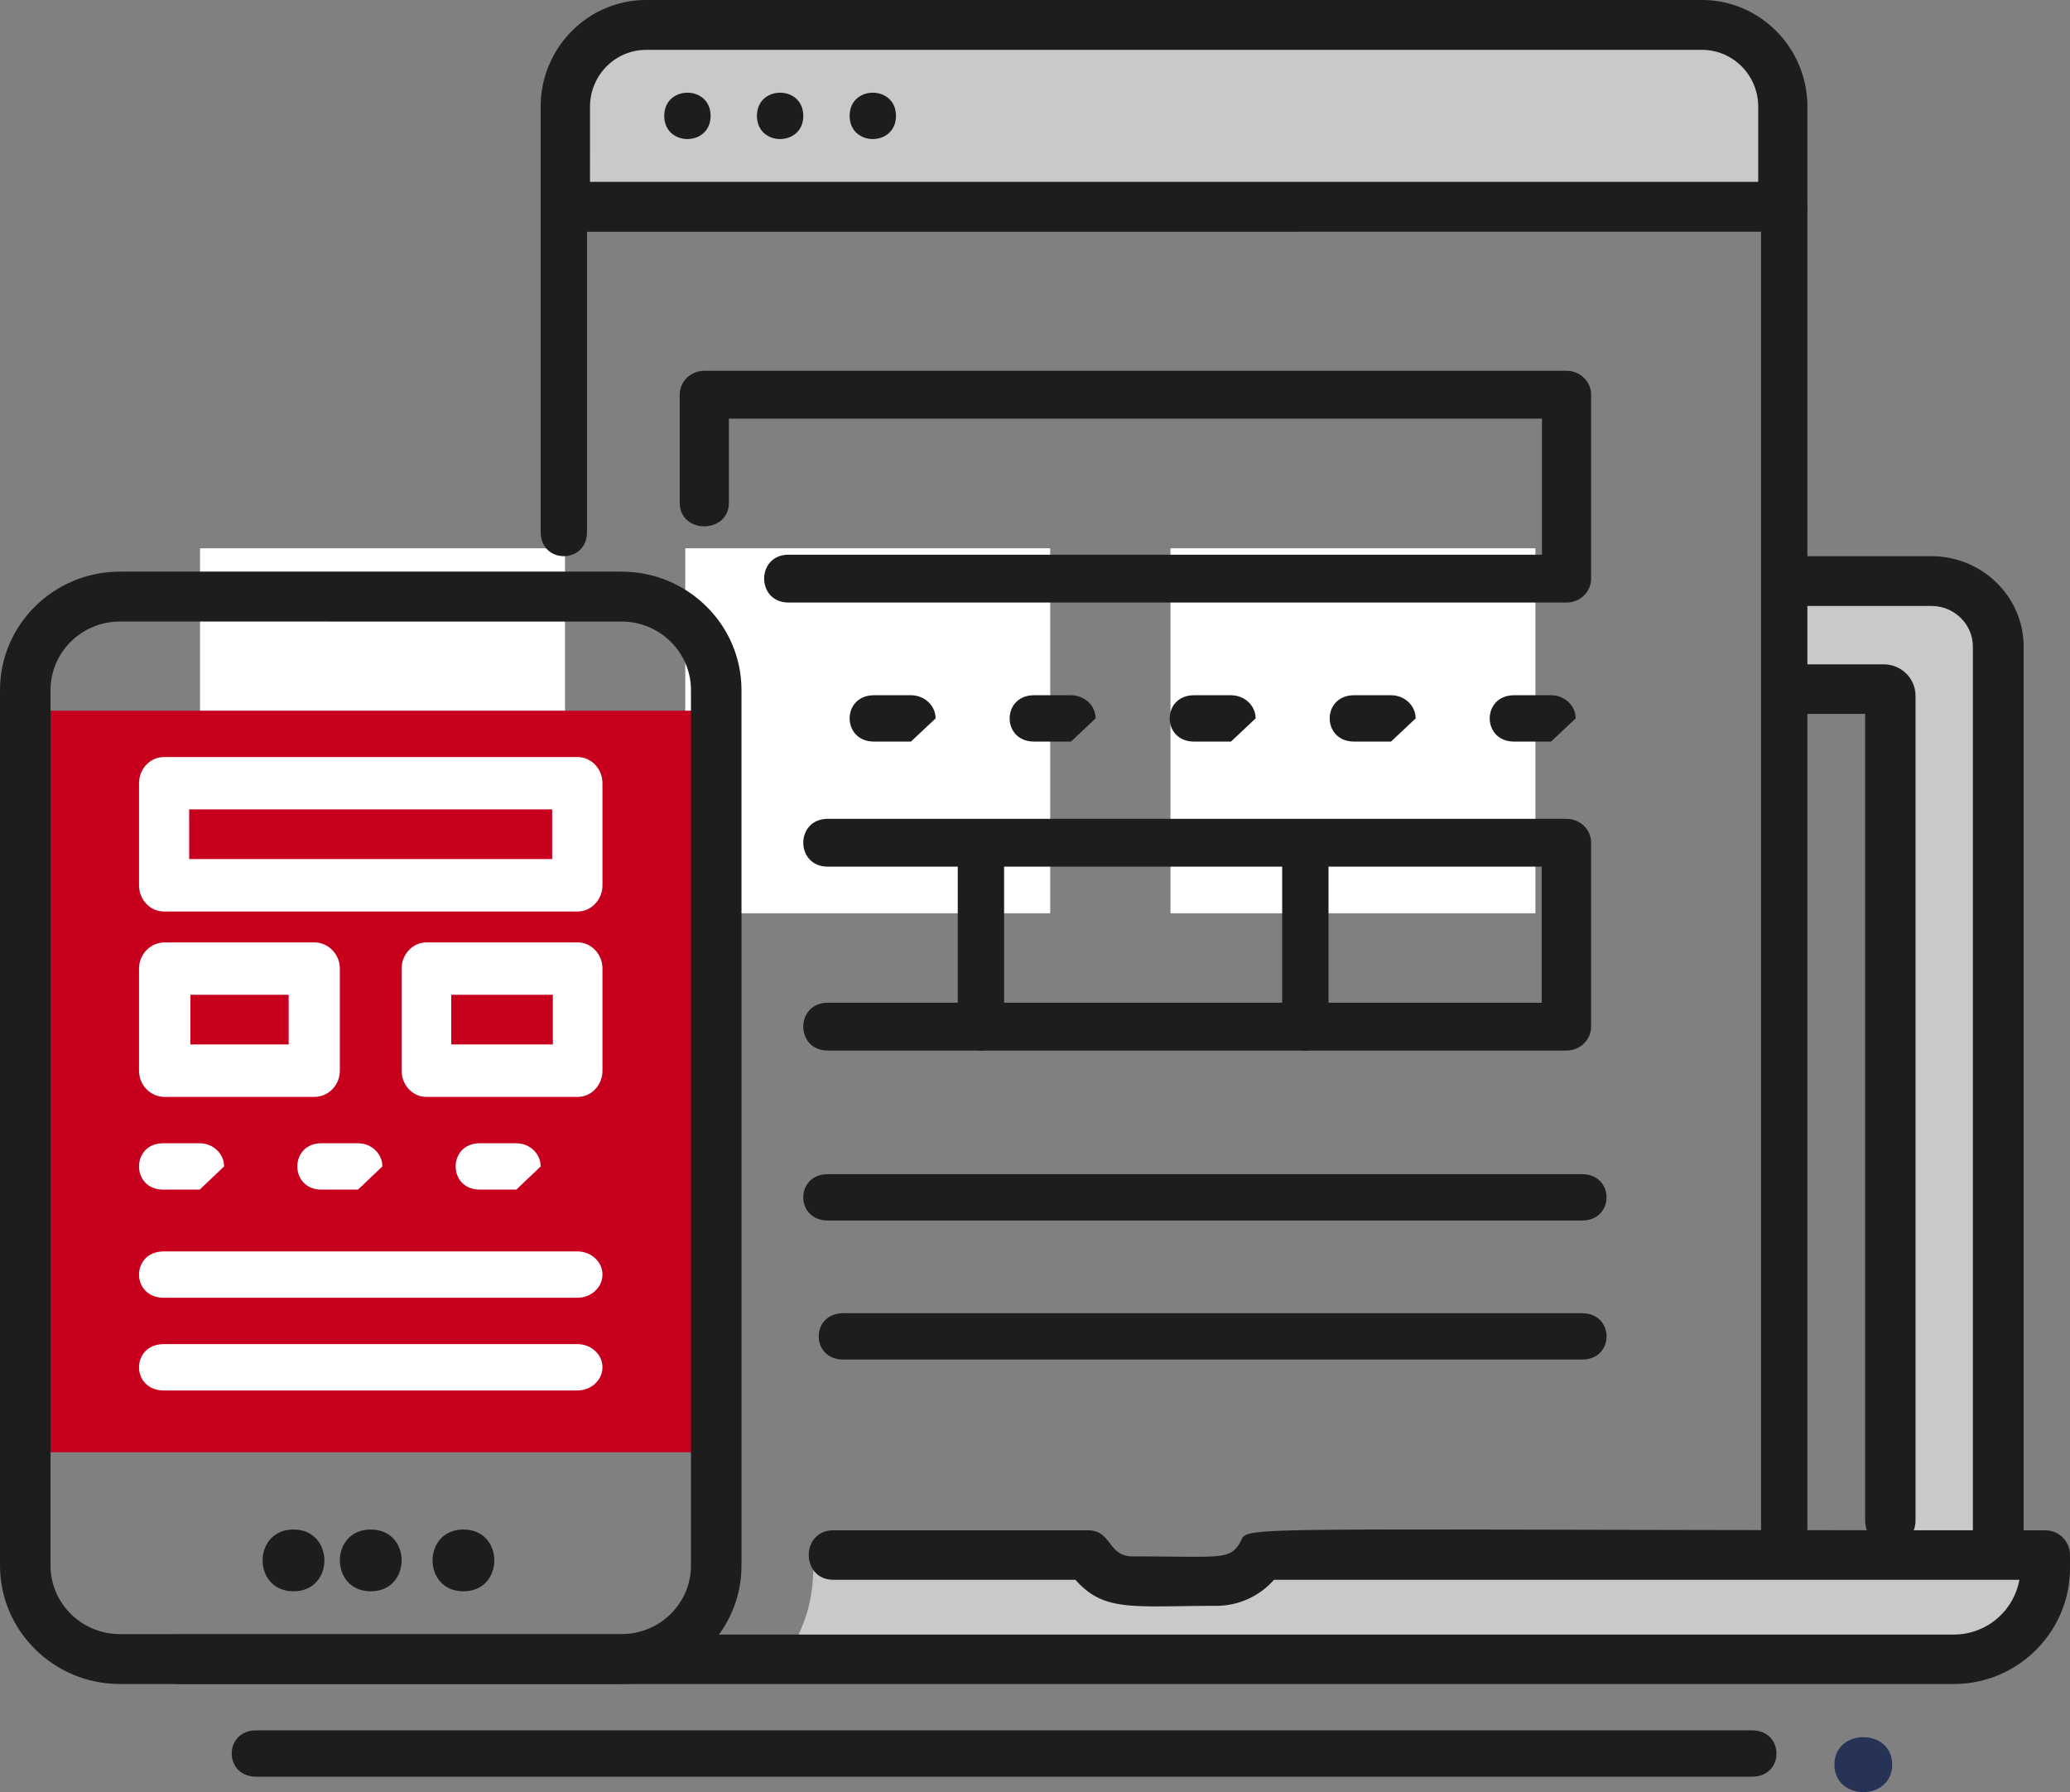 <svg xmlns="http://www.w3.org/2000/svg" width="268" height="232" viewBox="0 0 134 116"><rect x="0" y="0" width="134" height="116" fill="#808080" stroke="none"/><defs><clipPath id="zmz2a"><path d="M118.75 112.44h3.74v3.558h-3.74z"/></clipPath></defs><g><g><g><path fill="#fff" d="M12.95 59.114h23.624V35.49H12.95z"/></g><g><path fill="#fff" d="M44.36 59.114h23.624V35.49H44.36z"/></g><g><path fill="#fff" d="M75.77 59.114h23.624V35.49H75.77z"/></g><g><g><path fill="#c9c9c9" d="M81.53 100c-1.245 2.225-2.963 1.75-8.28 1.75-1.241 0-2.313-.708-2.897-1.75H52.656c0 1.745.197 4.232-1.656 7h75.114c3.25 0 5.886-2.742 5.886-6.125V100z"/></g><g><g/><g clip-path="url(#zmz2a)"><path fill="#263357" d="M122.49 114.219c0-2.372-3.74-2.371-3.74 0 0 2.372 3.74 2.372 3.74 0"/></g></g><g><path fill="#1d1d1d" d="M113.414 115H16.585c-2.112 0-2.115-3 0-3h96.83c2.112 0 2.115 3 0 3"/></g><g><path fill="#c6001d" d="M2 94h45V46H2z"/></g><g><path fill="#1d1d1d" d="M7.76 109C3.483 109 0 105.56 0 101.335v-56.67C0 40.437 3.482 37 7.76 37h32.48c4.278 0 7.76 3.438 7.76 7.664v56.67c0 4.227-3.482 7.666-7.76 7.666zm0-68.77c-2.475 0-4.489 1.99-4.489 4.434v56.67c0 2.446 2.014 4.435 4.49 4.435h32.478c2.476 0 4.49-1.99 4.49-4.434v-56.67c0-2.445-2.014-4.434-4.49-4.434z"/></g><g><path fill="#1d1d1d" d="M30 103c-2.665 0-2.668-4 0-4 2.665 0 2.668 4 0 4"/></g><g><path fill="#1d1d1d" d="M24 103c-2.665 0-2.668-4 0-4 2.665 0 2.668 4 0 4"/></g><g><path fill="#1d1d1d" d="M19 103c-2.665 0-2.668-4 0-4 2.665 0 2.668 4 0 4"/></g><g><path fill="#fff" d="M10.623 59C9.726 59 9 58.241 9 57.306v-6.612C9 49.758 9.726 49 10.623 49h26.754c.896 0 1.623.758 1.623 1.694v6.612c0 .935-.727 1.694-1.623 1.694zm1.623-3.397h23.499v-3.216h-23.5z"/></g><g><path fill="#fff" d="M10.662 71C9.744 71 9 70.242 9 69.307v-6.613C9 61.758 9.744 61 10.662 61h9.677c.917 0 1.661.758 1.661 1.694v6.613c0 .935-.744 1.693-1.66 1.693zm1.662-3.396h6.363v-3.217h-6.363z"/></g><g><path fill="#fff" d="M27.605 71C26.72 71 26 70.242 26 69.307v-6.613c0-.936.72-1.694 1.605-1.694h9.79c.886 0 1.605.758 1.605 1.694v6.613c0 .935-.719 1.693-1.605 1.693zm1.607-3.396h6.576v-3.217h-6.576z"/></g><g><path fill="#fff" d="M35 75.5c0-.828-.706-1.5-1.577-1.5H31.06c-2.086 0-2.084 3 0 3h2.364zm-10.248 0c0-.828-.706-1.5-1.576-1.5H20.81c-2.086 0-2.083 3 0 3h2.365zm-10.247 0c0-.828-.706-1.5-1.577-1.5h-2.365c-2.085 0-2.083 3 0 3h2.365z"/></g><g><path fill="#fff" d="M37.378 84h-26.77c-2.142 0-2.146-3 0-3h26.77c.896 0 1.622.671 1.622 1.5s-.726 1.5-1.622 1.5"/></g><g><path fill="#fff" d="M37.377 90H10.61c-2.145 0-2.149-3 0-3h26.767c.896 0 1.623.671 1.623 1.5s-.727 1.5-1.623 1.5"/></g><g><path fill="#c9c9c9" d="M129 100V42.336c0-2.395-2.026-4.336-4.527-4.336h-9.094L115 44.436h7.13V100z"/></g><g><path fill="#c9c9c9" d="M114 6.506C114 4.018 111.888 2 109.283 2H40.717C38.112 2 36 4.018 36 6.506V13h78z"/></g><g><path fill="#1d1d1d" d="M35 34.433V13.567c0-2.087 3-2.091 3 0v20.866c0 2.087-3 2.091-3 0"/></g><g><path fill="#1d1d1d" d="M114 99.42V13.58c0-2.105 3-2.109 3 0v85.84c0 2.105-3 2.109-3 0"/></g><g><path fill="#1d1d1d" d="M36.596 14.999A1.605 1.605 0 0 1 35 13.385V6.903C35 3.097 38.063 0 41.828 0h68.345C113.937 0 117 3.097 117 6.903v6.482c0 .952-.81 1.677-1.69 1.61-.064.006-78.65.004-78.714.004zm1.597-3.228h75.624V6.903c0-2.026-1.63-3.675-3.635-3.675H41.83c-2.005 0-3.636 1.649-3.636 3.675z"/></g><g><path fill="#1d1d1d" d="M127.712 100.403V41.854c0-1.452-1.206-2.633-2.688-2.633h-8.394c-2.172 0-2.175-3.221 0-3.221h8.394c3.296 0 5.976 2.626 5.976 5.854v58.55c0 2.127-3.288 2.13-3.288 0"/></g><g><path fill="#1d1d1d" d="M120.738 98.41V46.208h-4.12c-2.155 0-2.159-3.208 0-3.208h5.322c1.137 0 2.06.91 2.06 2.026V98.41c0 2.119-3.262 2.121-3.262 0z"/></g><g><path fill="#1d1d1d" d="M126.478 109H11.59c-2.118 0-2.122-3.2 0-3.2h114.888a4.317 4.317 0 0 0 4.246-3.547H82.472a4.992 4.992 0 0 1-3.724 1.688c-5.394 0-7.258.429-9.133-1.688h-15.67c-2.118 0-2.122-3.2 0-3.2h16.481c1.567 0 1.259 1.687 2.912 1.687 5.66 0 6.263.263 6.935-.892.673-1.153-2.38-.796 52.123-.796.885 0 1.604.717 1.604 1.6v.844c0 4.138-3.374 7.504-7.522 7.504"/></g><g><path fill="#1d1d1d" d="M43 7.5c0 2 3 2 3 0s-3-2-3 0"/></g><g><path fill="#1d1d1d" d="M49 7.5c0 2 3 2 3 0s-3-2-3 0"/></g><g><path fill="#1d1d1d" d="M55 7.5c0 2 3 2 3 0s-3-2-3 0"/></g><g><path fill="#1d1d1d" d="M100.406 48h-2.39c-2.105 0-2.109-3 0-3h2.39c.88 0 1.594.672 1.594 1.5zm-10.359 0h-2.39c-2.105 0-2.109-3 0-3h2.39c.88 0 1.594.672 1.594 1.5zm-10.359 0h-2.39c-2.105 0-2.108-3 0-3h2.39c.88 0 1.594.672 1.594 1.5zM69.33 48h-2.39c-2.106 0-2.11-3 0-3h2.39c.88 0 1.593.672 1.593 1.5zm-10.36 0h-2.39c-2.105 0-2.108-3 0-3h2.39c.88 0 1.594.672 1.594 1.5z"/></g><g><path fill="#1d1d1d" d="M102.414 88H54.585c-2.111 0-2.115-3 0-3h47.829c2.112 0 2.117 3 0 3"/></g><g><path fill="#1d1d1d" d="M102.409 79H53.59c-2.12 0-2.123-3 0-3h48.818c2.119 0 2.124 3 0 3"/></g><g><path fill="#1d1d1d" d="M101.408 39H51.044c-2.101 0-2.105-3.096 0-3.096h48.773v-8.808H47.184v5.437c0 2.045-3.184 2.049-3.184 0v-6.985c0-.855.713-1.548 1.592-1.548h55.816c.88 0 1.592.693 1.592 1.548v11.904c0 .855-.712 1.548-1.592 1.548"/></g><g><path fill="#1d1d1d" d="M101.4 68H53.586c-2.112 0-2.117-3.096 0-3.096h46.215v-8.808H53.586c-2.112 0-2.117-3.096 0-3.096H101.4c.884 0 1.6.692 1.6 1.548v11.904c0 .855-.716 1.548-1.6 1.548"/></g><g><path fill="#1d1d1d" d="M62 66.43V55.57c0-2.093 3-2.097 3 0V66.43c0 2.093-3 2.097-3 0"/></g><g><path fill="#1d1d1d" d="M83 66.43V55.57c0-2.093 3-2.097 3 0V66.43c0 2.093-3 2.097-3 0"/></g></g></g></g></svg>